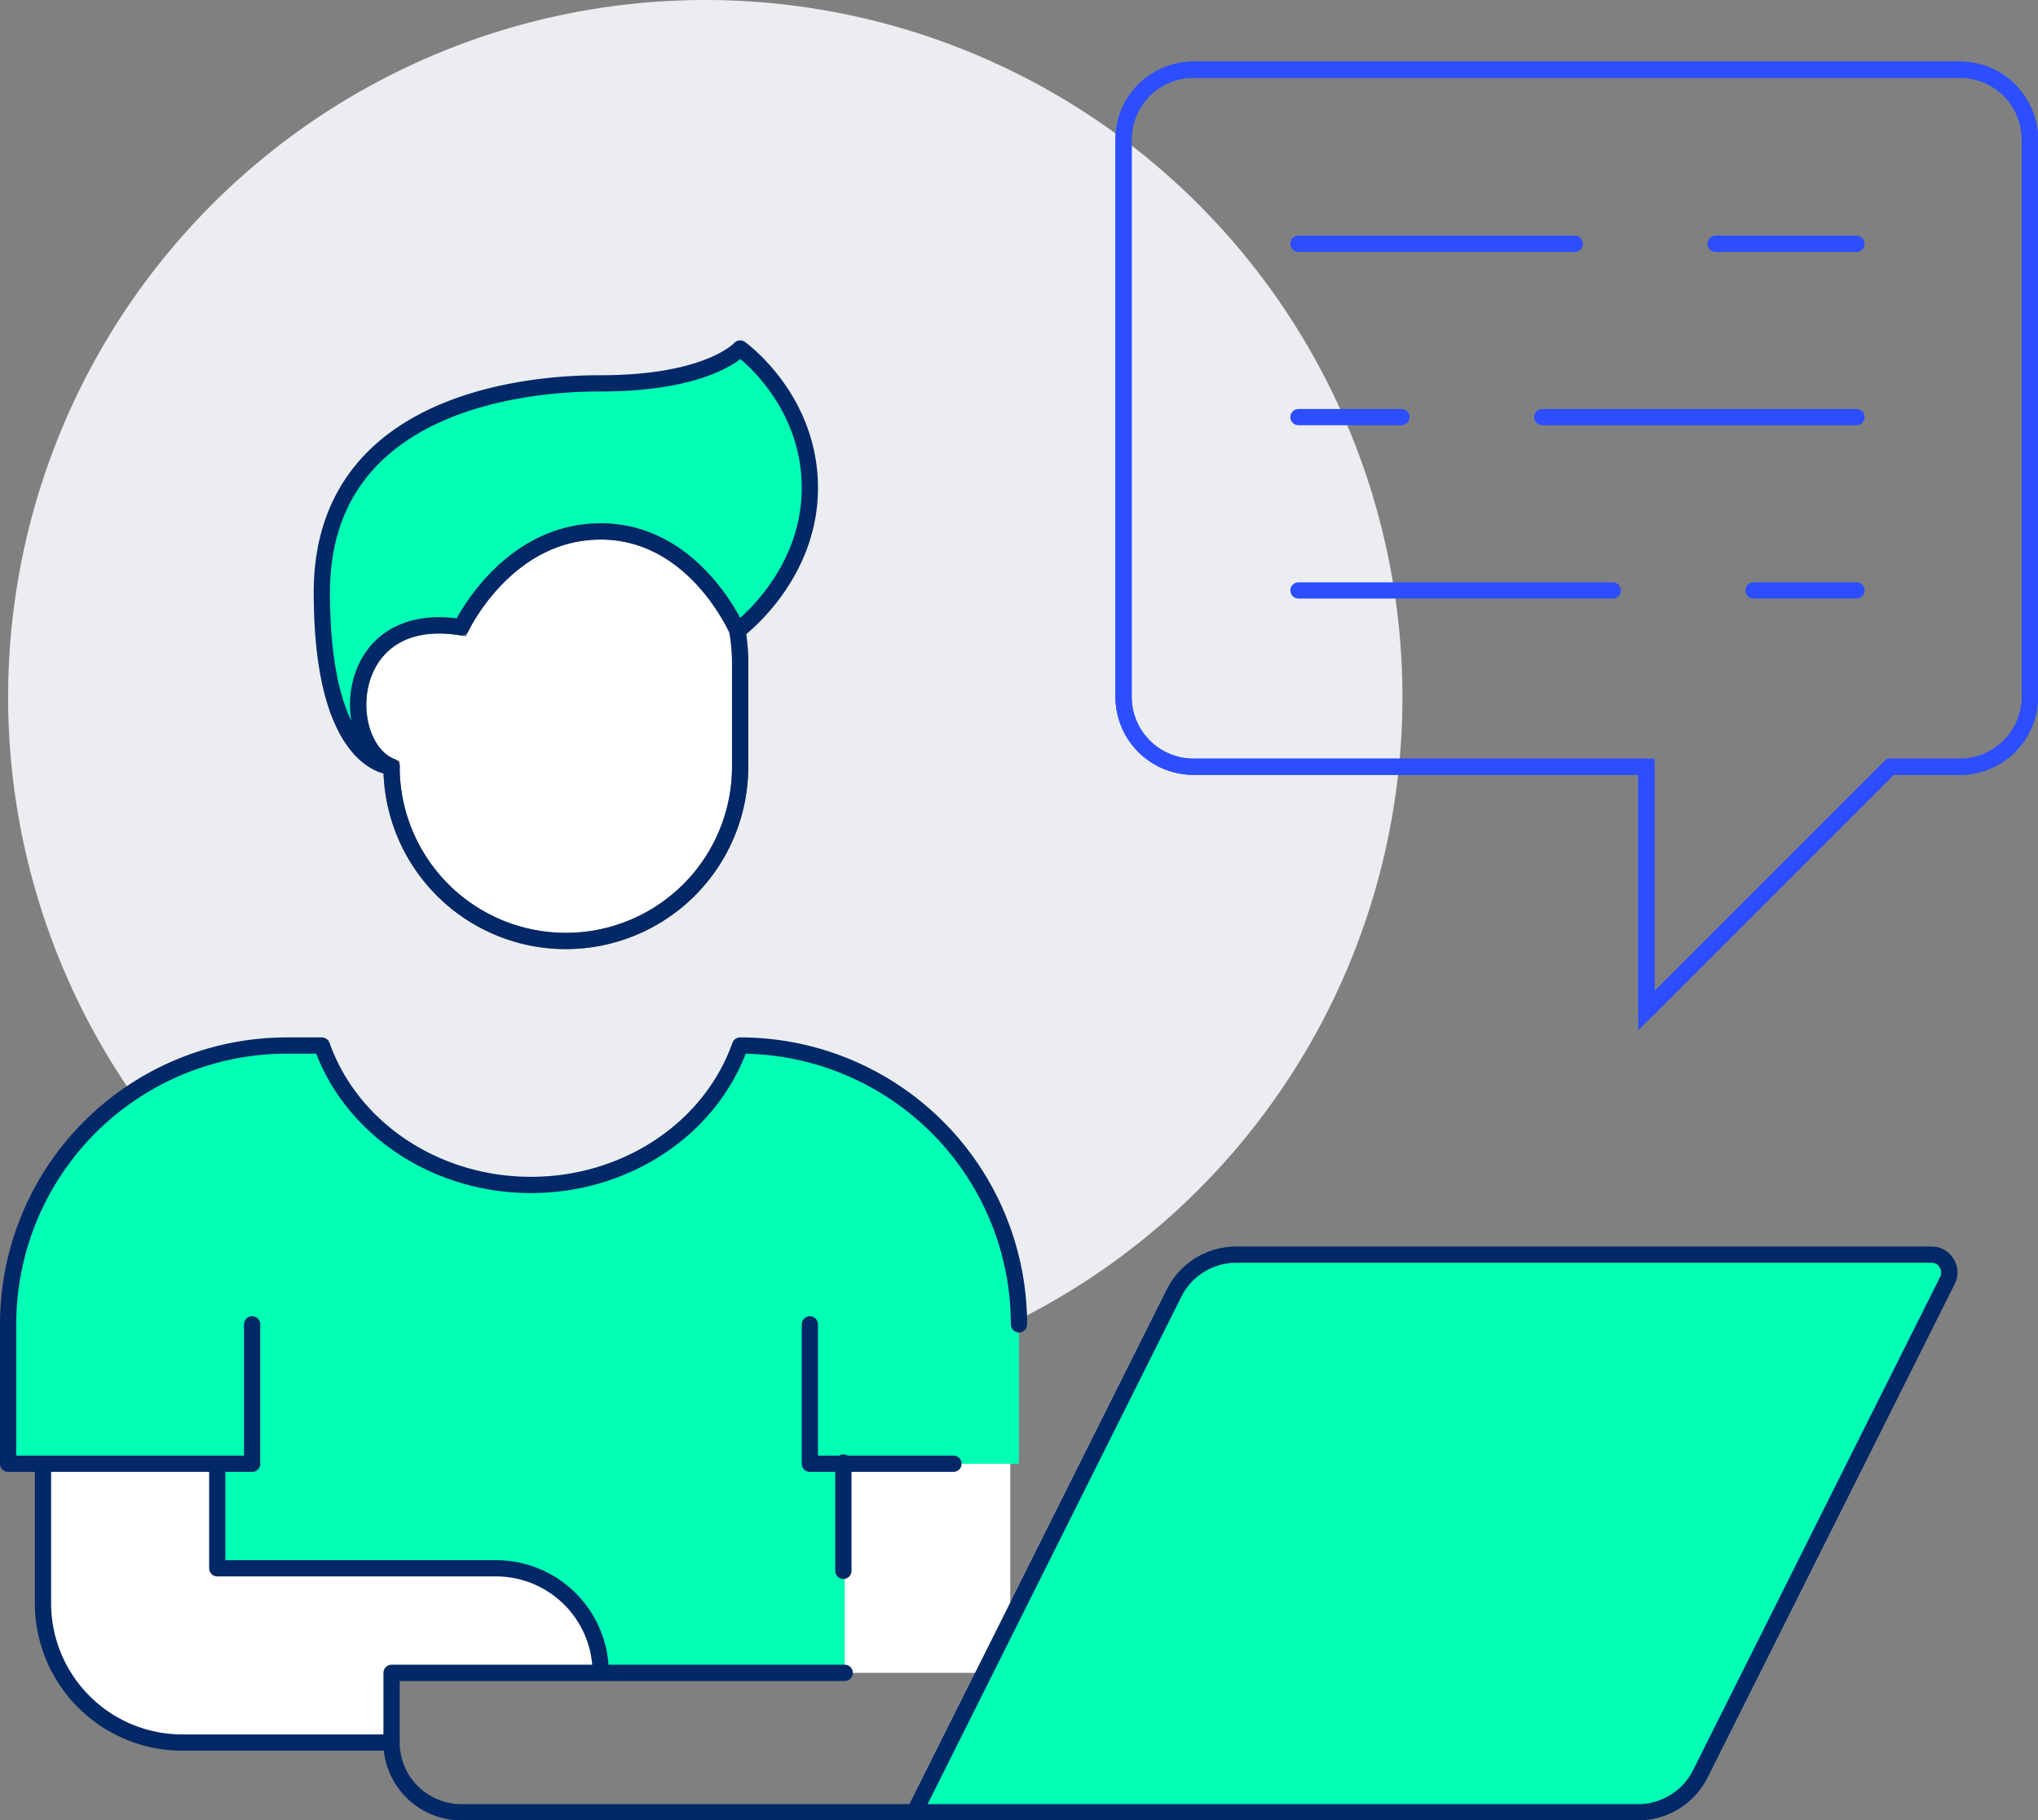 <svg xmlns="http://www.w3.org/2000/svg" width="376.17" height="336.066" viewBox="0 0 376.17 336.066"><rect x="0" y="0" width="376.17" height="336.066" fill="#808080" stroke="none"/><g id="Group_247" data-name="Group 247" transform="translate(-138.5 -3845.434)"><path id="Path_135" data-name="Path 135" d="M263.359,128.679A128.679,128.679,0,1,0,134.679,257.359,128.678,128.678,0,0,0,263.359,128.679" transform="translate(134 3845.434)" fill="#ebedf0"></path><path id="Path_137" data-name="Path 137" d="M231.693,355.557l30.241-60.479A12.824,12.824,0,0,1,273.386,288H401.808a3.153,3.153,0,0,1,2.7,1.546,3.237,3.237,0,0,1,.195,3.151L359.084,383.8a12.867,12.867,0,0,1-11.517,7.141H214l12.868-25.736Z" transform="translate(93.283 3789.057)" fill="#00feb5"></path><path id="Path_138" data-name="Path 138" d="M160.415,317.208v38.6H115.378a19.332,19.332,0,0,0-19.559-19.3H44.6v-19.3H6V291.472A51.459,51.459,0,0,1,57.472,240h6.434c5.47,15.378,21.039,25.736,38.6,25.736s33.134-10.358,38.6-25.736a51.459,51.459,0,0,1,51.472,51.472v25.736h-32.17Z" transform="translate(134 3798.453)" fill="#00feb5"></path><path id="Path_139" data-name="Path 139" d="M228.561,336v28.953l-4.826,9.651H198V336h30.561Z" transform="translate(96.415 3779.66)" fill="#fff"></path><path id="Path_141" data-name="Path 141" d="M155.208,80s12.868,9.135,12.868,25.736-13.383,26.38-13.383,26.38a.509.509,0,0,0-.063-.195c-.968-2.058-8.815-18.143-25.158-18.143-17.436,0-25.736,17.693-25.736,17.693-22.133-3.6-22.839,21.746-12.868,25.736,0,0-12.868,0-12.868-32.17,0-38.218,44.522-38.6,51.472-38.6,20.075,0,25.736-6.434,25.736-6.434" transform="translate(119.906 3829.773)" fill="#00feb5"></path><path id="Path_143" data-name="Path 143" d="M116.944,374.6H78.34v12.868h-38.6A25.729,25.729,0,0,1,14,361.736V336H46.17v19.3H97.384a19.332,19.332,0,0,1,19.559,19.3" transform="translate(132.434 3779.66)" fill="#fff"></path><g id="Group_179" data-name="Group 179"><path id="Path_153" data-name="Path 153" d="M429.283,28.868V131.811a12.9,12.9,0,0,1-12.868,12.868H403.547L358.51,189.717V144.679H274.868A12.9,12.9,0,0,1,262,131.811V28.868A12.9,12.9,0,0,1,274.868,16H416.415a12.9,12.9,0,0,1,12.868,12.868" transform="translate(83.887 3842.302)" fill="none" stroke="#2d4eff" stroke-width="3"></path><path id="Path_154" data-name="Path 154" d="M156.841,146.127v19.3a32.17,32.17,0,0,1-64.34,0c-9.971-3.99-9.265-29.339,12.868-25.736,0,0,8.3-17.693,25.736-17.693,16.342,0,24.19,16.085,25.158,18.143a.509.509,0,0,1,.063.195,33.754,33.754,0,0,1,.516,5.79" transform="translate(118.272 3821.552)" fill="#fff" stroke="#707070" stroke-width="3"></path><path id="Path_155" data-name="Path 155" d="M214,390.944H347.568a12.867,12.867,0,0,0,11.517-7.141L404.7,292.7a3.237,3.237,0,0,0-.195-3.151,3.153,3.153,0,0,0-2.7-1.546H273.386a12.824,12.824,0,0,0-11.451,7.078l-30.241,60.479-4.825,9.651Z" transform="translate(93.283 3789.057)" fill="none" stroke="#022867" stroke-linecap="round" stroke-linejoin="round" stroke-width="3"></path><path id="Path_156" data-name="Path 156" d="M157.824,144.8a33.832,33.832,0,0,1,.516,5.79v19.3a32.17,32.17,0,1,1-64.34,0" transform="translate(116.774 3817.088)" fill="none" stroke="#022867" stroke-linecap="round" stroke-linejoin="round" stroke-width="3"></path><path id="Path_157" data-name="Path 157" d="M14,336v25.736a25.729,25.729,0,0,0,25.736,25.736h38.6" transform="translate(132.434 3779.66)" fill="none" stroke="#022867" stroke-linecap="round" stroke-linejoin="round" stroke-width="3"></path><path id="Path_158" data-name="Path 158" d="M54,336v19.3h51.214a19.332,19.332,0,0,1,19.559,19.3" transform="translate(124.604 3779.66)" fill="none" stroke="#022867" stroke-linecap="round" stroke-linejoin="round" stroke-width="3"></path><path id="Path_159" data-name="Path 159" d="M216.509,329.736H190V304" transform="translate(97.981 3785.925)" fill="none" stroke="#022867" stroke-linecap="round" stroke-linejoin="round" stroke-width="3"></path><path id="Path_160" data-name="Path 160" d="M51.038,291.472v25.736H6V291.472A51.459,51.459,0,0,1,57.472,240h6.434c5.47,15.378,21.039,25.736,38.6,25.736s33.134-10.358,38.6-25.736a51.459,51.459,0,0,1,51.472,51.472" transform="translate(134 3798.453)" fill="none" stroke="#022867" stroke-linecap="round" stroke-linejoin="round" stroke-width="3"></path><path id="Path_161" data-name="Path 161" d="M154.692,132.116s13.383-9.78,13.383-26.38S155.208,80,155.208,80s-5.661,6.434-25.736,6.434c-6.949,0-51.472.387-51.472,38.6,0,32.17,12.868,32.17,12.868,32.17-9.972-3.99-9.265-29.339,12.868-25.736,0,0,8.3-17.693,25.736-17.693,16.342,0,24.19,16.085,25.158,18.143A.509.509,0,0,1,154.692,132.116Z" transform="translate(119.906 3829.773)" fill="none" stroke="#022867" stroke-linecap="round" stroke-linejoin="round" stroke-width="3"></path><path id="Path_162" data-name="Path 162" d="M177.642,384H94v12.868a12.9,12.9,0,0,0,12.868,12.868H190.51" transform="translate(116.774 3770.264)" fill="none" stroke="#022867" stroke-linecap="round" stroke-linejoin="round" stroke-width="3"></path><line id="Line_40" data-name="Line 40" y2="20" transform="translate(294.17 4115.434)" fill="none" stroke="#022867" stroke-linecap="round" stroke-linejoin="round" stroke-width="3"></line><path id="Path_163" data-name="Path 163" d="M403.547,144.679,358.51,189.717V144.679H274.868A12.9,12.9,0,0,1,262,131.811V28.868A12.9,12.9,0,0,1,274.868,16H416.415a12.9,12.9,0,0,1,12.868,12.868V131.811a12.9,12.9,0,0,1-12.868,12.868Z" transform="translate(83.887 3842.302)" fill="none" stroke="#2d4eff" stroke-linecap="round" stroke-linejoin="round" stroke-width="3"></path><line id="Line_41" data-name="Line 41" x2="51" transform="translate(378.17 3890.434)" fill="none" stroke="#2d4eff" stroke-linecap="round" stroke-linejoin="round" stroke-width="3"></line><line id="Line_42" data-name="Line 42" x2="26" transform="translate(455.17 3890.434)" fill="none" stroke="#2d4eff" stroke-linecap="round" stroke-linejoin="round" stroke-width="3"></line><line id="Line_43" data-name="Line 43" x2="19" transform="translate(378.17 3922.434)" fill="none" stroke="#2d4eff" stroke-linecap="round" stroke-linejoin="round" stroke-width="3"></line><line id="Line_44" data-name="Line 44" x2="58" transform="translate(423.17 3922.434)" fill="none" stroke="#2d4eff" stroke-linecap="round" stroke-linejoin="round" stroke-width="3"></line><line id="Line_45" data-name="Line 45" x2="58" transform="translate(378.17 3954.434)" fill="none" stroke="#2d4eff" stroke-linecap="round" stroke-linejoin="round" stroke-width="3"></line><line id="Line_46" data-name="Line 46" x2="19" transform="translate(462.17 3954.434)" fill="none" stroke="#2d4eff" stroke-linecap="round" stroke-linejoin="round" stroke-width="3"></line></g></g></svg>